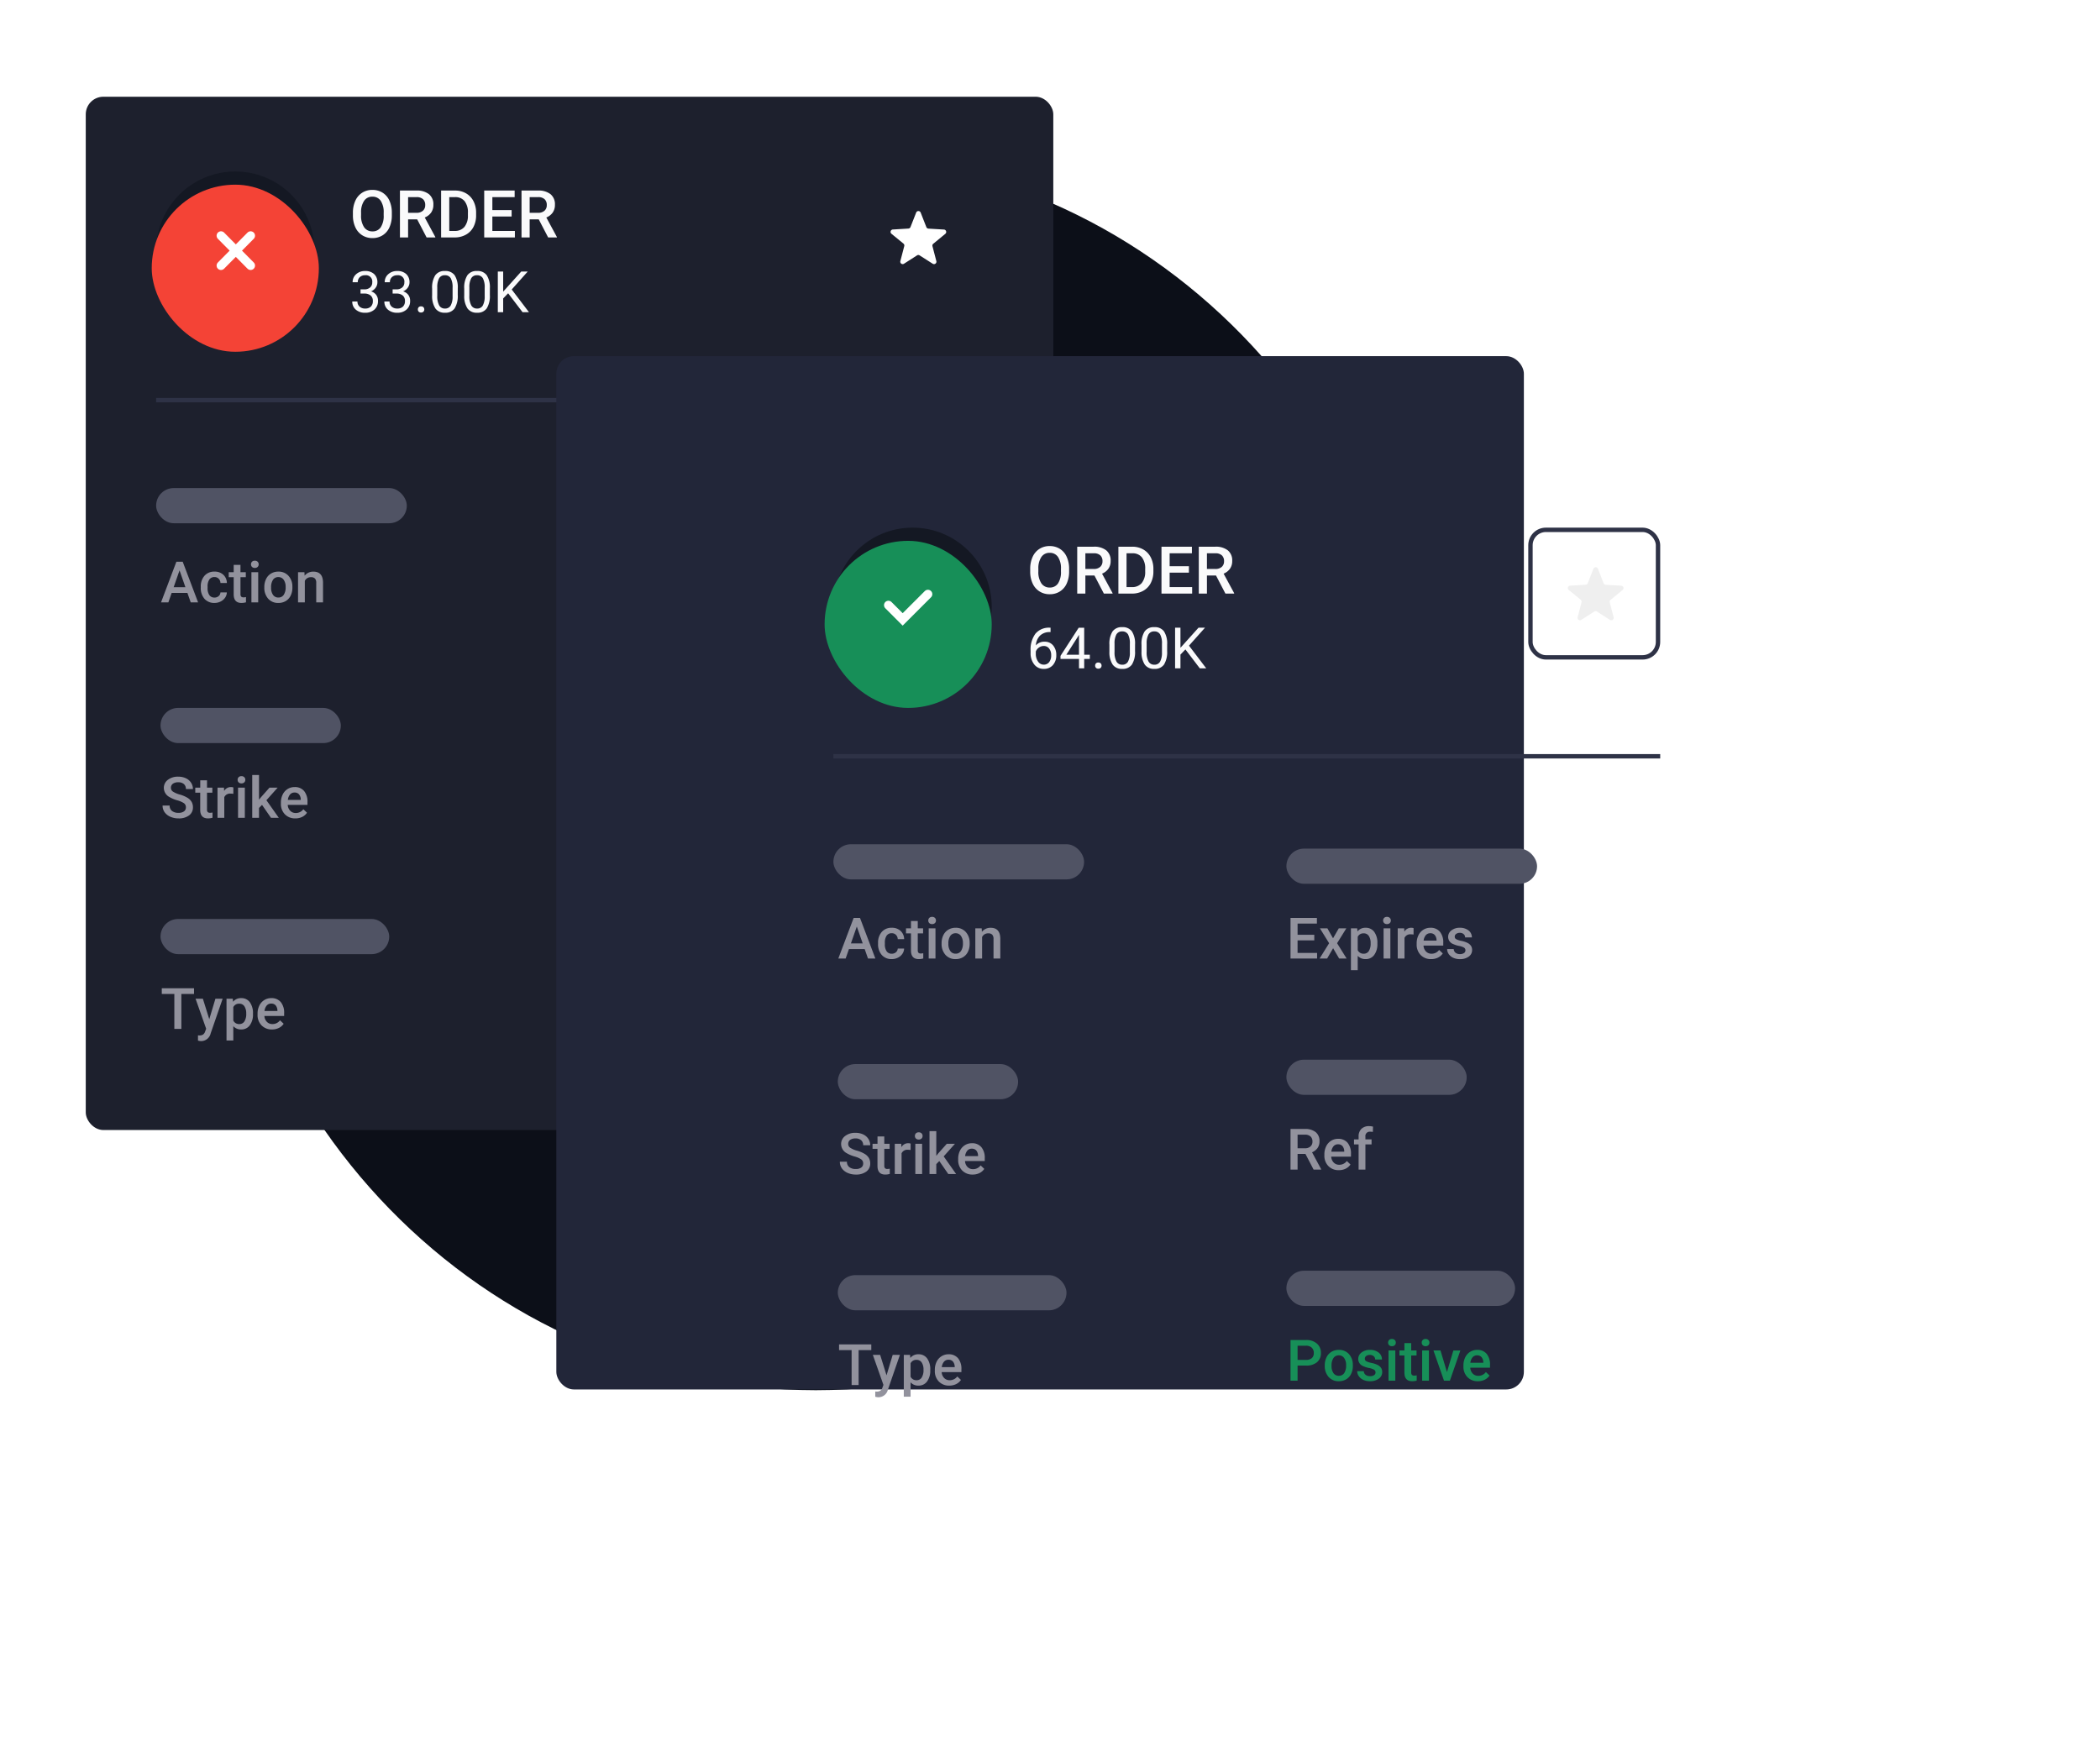 <svg xmlns="http://www.w3.org/2000/svg" xmlns:xlink="http://www.w3.org/1999/xlink" width="477.5" height="397" viewBox="0 0 477.5 397">
  <defs>
    <filter id="Rectangle_575" x="45.5" y="0" width="382" height="397" filterUnits="userSpaceOnUse">
      <feOffset dx="-47" dy="-22" input="SourceAlpha"/>
      <feGaussianBlur stdDeviation="27" result="blur"/>
      <feFlood flood-opacity="0.388"/>
      <feComposite operator="in" in2="blur"/>
      <feComposite in="SourceGraphic"/>
    </filter>
    <filter id="Rectangle_4042" x="153" y="88.5" width="107" height="107" filterUnits="userSpaceOnUse">
      <feOffset dy="4" input="SourceAlpha"/>
      <feGaussianBlur stdDeviation="11.5" result="blur-2"/>
      <feFlood flood-color="#33bf90" flood-opacity="0.388"/>
      <feComposite operator="in" in2="blur-2"/>
      <feComposite in="SourceGraphic"/>
    </filter>
    <filter id="Rectangle_4042-2" x="0" y="7.5" width="107" height="107" filterUnits="userSpaceOnUse">
      <feOffset dy="4" input="SourceAlpha"/>
      <feGaussianBlur stdDeviation="11.5" result="blur-3"/>
      <feFlood flood-color="#f44336" flood-opacity="0.4"/>
      <feComposite operator="in" in2="blur-3"/>
      <feComposite in="SourceGraphic"/>
    </filter>
  </defs>
  <g id="Group_10061" data-name="Group 10061" transform="translate(-808.5 -1073)">
    <path id="Ellipse_1_copy_2" data-name="Ellipse 1 copy 2" d="M137.011,0c75.669,0,137.011,62.941,137.011,140.584S212.679,281.167,137.011,281.167,0,218.226,0,140.584,61.342,0,137.011,0Z" transform="translate(856.989 1108)" fill="#0c0f18"/>
    <rect id="Rectangle_575-2" data-name="Rectangle 575" width="220" height="235" rx="4" transform="translate(828 1095)" fill="#1d202d"/>
    <path id="Path_5370" data-name="Path 5370" d="M7.617-7.947H4.735V0H3.142V-7.947H.286V-9.242H7.617Zm3.466,5.738,1.4-4.659h1.644L11.394,1.041A2.218,2.218,0,0,1,9.261,2.774a2.763,2.763,0,0,1-.743-.114V1.466l.292.019a1.5,1.5,0,0,0,.879-.213,1.41,1.41,0,0,0,.467-.714l.222-.59L7.966-6.868H9.629Zm9.94-1.155A4.089,4.089,0,0,1,20.3-.822a2.318,2.318,0,0,1-1.942.949,2.333,2.333,0,0,1-1.809-.743V2.641H15.006V-6.868h1.422l.063.7A2.266,2.266,0,0,1,18.338-7a2.341,2.341,0,0,1,1.971.936,4.2,4.2,0,0,1,.714,2.6ZM19.487-3.5a2.865,2.865,0,0,0-.409-1.631,1.331,1.331,0,0,0-1.171-.6,1.419,1.419,0,0,0-1.358.781V-1.9a1.433,1.433,0,0,0,1.371.8A1.329,1.329,0,0,0,19.072-1.7,3.153,3.153,0,0,0,19.487-3.5ZM25.353.127A3.191,3.191,0,0,1,22.975-.8a3.35,3.35,0,0,1-.911-2.46v-.19a4.121,4.121,0,0,1,.4-1.838,3.02,3.02,0,0,1,1.114-1.26A2.945,2.945,0,0,1,25.175-7a2.7,2.7,0,0,1,2.168.9,3.785,3.785,0,0,1,.765,2.533v.622H23.62A2.063,2.063,0,0,0,24.188-1.6a1.706,1.706,0,0,0,1.254.5,2.089,2.089,0,0,0,1.727-.857L28-1.168a2.777,2.777,0,0,1-1.1.955A3.448,3.448,0,0,1,25.353.127Zm-.184-5.884a1.3,1.3,0,0,0-1.025.444,2.3,2.3,0,0,0-.5,1.238h2.939v-.114a1.875,1.875,0,0,0-.413-1.171A1.289,1.289,0,0,0,25.168-5.757Z" transform="translate(845 1307)" fill="#92929d"/>
    <rect id="Rectangle_4030" data-name="Rectangle 4030" width="52" height="8" rx="4" transform="translate(845 1282)" fill="#505364"/>
    <path id="Path_5369" data-name="Path 5369" d="M5.77-2.38a1.116,1.116,0,0,0-.428-.939A5.155,5.155,0,0,0,3.8-3.986a7.464,7.464,0,0,1-1.777-.749A2.372,2.372,0,0,1,.755-6.8a2.252,2.252,0,0,1,.911-1.841,3.687,3.687,0,0,1,2.365-.724,3.994,3.994,0,0,1,1.72.355A2.823,2.823,0,0,1,6.938-8,2.6,2.6,0,0,1,7.37-6.544H5.77a1.448,1.448,0,0,0-.454-1.133,1.873,1.873,0,0,0-1.3-.409A1.956,1.956,0,0,0,2.8-7.75a1.12,1.12,0,0,0-.435.939,1.013,1.013,0,0,0,.47.847A5.411,5.411,0,0,0,4.38-5.3a7.124,7.124,0,0,1,1.733.73,2.756,2.756,0,0,1,.958.939,2.447,2.447,0,0,1,.3,1.241A2.2,2.2,0,0,1,6.49-.555a3.841,3.841,0,0,1-2.4.682A4.515,4.515,0,0,1,2.244-.244,3.1,3.1,0,0,1,.936-1.27,2.555,2.555,0,0,1,.47-2.793H2.076A1.5,1.5,0,0,0,2.6-1.574a2.279,2.279,0,0,0,1.492.432,1.98,1.98,0,0,0,1.26-.34A1.1,1.1,0,0,0,5.77-2.38Zm4.8-6.157v1.669h1.212v1.143H10.569v3.834a.844.844,0,0,0,.156.568.721.721,0,0,0,.555.175,2.376,2.376,0,0,0,.54-.063V-.019A3.8,3.8,0,0,1,10.8.127q-1.777,0-1.777-1.961V-5.726H7.9V-6.868h1.13V-8.538Zm5.986,3.079a3.817,3.817,0,0,0-.628-.051A1.415,1.415,0,0,0,14.5-4.7V0H12.956V-6.868h1.473l.038.768A1.738,1.738,0,0,1,16.015-7a1.444,1.444,0,0,1,.546.089ZM19.17,0H17.627V-6.868H19.17ZM17.532-8.652a.819.819,0,0,1,.225-.59.851.851,0,0,1,.644-.235.862.862,0,0,1,.647.235.812.812,0,0,1,.229.59.794.794,0,0,1-.229.581.869.869,0,0,1-.647.232.858.858,0,0,1-.644-.232A.8.8,0,0,1,17.532-8.652ZM23.08-2.945l-.686.7V0H20.852V-9.75h1.542v5.624l.482-.6,1.9-2.139h1.854L24.077-4.005,26.9,0H25.118ZM30.659.127A3.191,3.191,0,0,1,28.282-.8a3.35,3.35,0,0,1-.911-2.46v-.19a4.121,4.121,0,0,1,.4-1.838,3.02,3.02,0,0,1,1.114-1.26A2.945,2.945,0,0,1,30.481-7a2.7,2.7,0,0,1,2.168.9,3.785,3.785,0,0,1,.765,2.533v.622H28.926A2.063,2.063,0,0,0,29.494-1.6a1.706,1.706,0,0,0,1.254.5,2.089,2.089,0,0,0,1.727-.857l.832.793a2.777,2.777,0,0,1-1.1.955A3.448,3.448,0,0,1,30.659.127Zm-.184-5.884a1.3,1.3,0,0,0-1.025.444,2.3,2.3,0,0,0-.5,1.238h2.939v-.114a1.875,1.875,0,0,0-.413-1.171A1.289,1.289,0,0,0,30.475-5.757Z" transform="translate(845 1259)" fill="#92929d"/>
    <rect id="Rectangle_4029" data-name="Rectangle 4029" width="41" height="8" rx="4" transform="translate(845 1234)" fill="#505364"/>
    <path id="Path_5366" data-name="Path 5366" d="M6.113-2.152H2.533L1.784,0H.114L3.605-9.242H5.046L8.544,0H6.868ZM2.983-3.447H5.662L4.323-7.281ZM12.264-1.1a1.4,1.4,0,0,0,.958-.336,1.149,1.149,0,0,0,.406-.832h1.454a2.266,2.266,0,0,1-.4,1.2A2.623,2.623,0,0,1,13.667-.2a3.027,3.027,0,0,1-1.384.324A2.928,2.928,0,0,1,10-.806a3.7,3.7,0,0,1-.844-2.577v-.159a3.639,3.639,0,0,1,.838-2.51A2.9,2.9,0,0,1,12.276-7a2.822,2.822,0,0,1,2,.714,2.558,2.558,0,0,1,.809,1.876H13.628a1.412,1.412,0,0,0-.4-.971,1.3,1.3,0,0,0-.962-.381,1.357,1.357,0,0,0-1.155.543A2.769,2.769,0,0,0,10.7-3.567v.248a2.815,2.815,0,0,0,.4,1.666A1.356,1.356,0,0,0,12.264-1.1ZM18.18-8.538v1.669h1.212v1.143H18.18v3.834a.844.844,0,0,0,.156.568.721.721,0,0,0,.555.175,2.376,2.376,0,0,0,.54-.063V-.019a3.8,3.8,0,0,1-1.016.146q-1.777,0-1.777-1.961V-5.726h-1.13V-6.868h1.13V-8.538ZM22.21,0H20.668V-6.868H22.21ZM20.573-8.652a.819.819,0,0,1,.225-.59.851.851,0,0,1,.644-.235.862.862,0,0,1,.647.235.812.812,0,0,1,.229.59.794.794,0,0,1-.229.581.869.869,0,0,1-.647.232.858.858,0,0,1-.644-.232A.8.8,0,0,1,20.573-8.652ZM23.6-3.5A4.05,4.05,0,0,1,24-5.316,2.921,2.921,0,0,1,25.124-6.56,3.166,3.166,0,0,1,26.787-7a3,3,0,0,1,2.257.9,3.52,3.52,0,0,1,.936,2.374l.006.362a4.086,4.086,0,0,1-.39,1.815A2.886,2.886,0,0,1,28.479-.311,3.189,3.189,0,0,1,26.8.127a2.979,2.979,0,0,1-2.326-.968,3.707,3.707,0,0,1-.873-2.58Zm1.542.133a2.767,2.767,0,0,0,.438,1.66,1.424,1.424,0,0,0,1.219.6,1.408,1.408,0,0,0,1.216-.609A3.057,3.057,0,0,0,28.45-3.5,2.732,2.732,0,0,0,28-5.148a1.429,1.429,0,0,0-1.216-.609,1.416,1.416,0,0,0-1.2.6A3,3,0,0,0,25.143-3.364Zm7.579-3.5.044.793a2.469,2.469,0,0,1,2-.92q2.146,0,2.184,2.457V0H35.407V-4.45a1.414,1.414,0,0,0-.282-.968,1.188,1.188,0,0,0-.924-.314,1.486,1.486,0,0,0-1.39.844V0H31.269V-6.868Z" transform="translate(845 1210)" fill="#92929d"/>
    <rect id="Rectangle_4028" data-name="Rectangle 4028" width="57" height="8" rx="4" transform="translate(844 1184)" fill="#505364"/>
    <path id="Path_5371" data-name="Path 5371" d="M8.271,0H6.665L2.545-6.557V0H.939V-9.242H2.545L6.678-2.66V-9.242H8.271Zm4.773.127A3.191,3.191,0,0,1,10.667-.8a3.35,3.35,0,0,1-.911-2.46v-.19a4.121,4.121,0,0,1,.4-1.838,3.02,3.02,0,0,1,1.114-1.26A2.945,2.945,0,0,1,12.867-7a2.7,2.7,0,0,1,2.168.9A3.785,3.785,0,0,1,15.8-3.567v.622H11.312A2.063,2.063,0,0,0,11.88-1.6a1.706,1.706,0,0,0,1.254.5,2.089,2.089,0,0,0,1.727-.857l.832.793a2.777,2.777,0,0,1-1.1.955A3.448,3.448,0,0,1,13.044.127ZM12.86-5.757a1.3,1.3,0,0,0-1.025.444,2.3,2.3,0,0,0-.5,1.238h2.939v-.114a1.875,1.875,0,0,0-.413-1.171A1.289,1.289,0,0,0,12.86-5.757Zm3.866,2.272a4.017,4.017,0,0,1,.752-2.555,2.414,2.414,0,0,1,2-.955,2.262,2.262,0,0,1,1.847.819l.07-.692h1.39V-.209a2.768,2.768,0,0,1-.841,2.133,3.2,3.2,0,0,1-2.269.781A3.658,3.658,0,0,1,18.2,2.39,2.622,2.622,0,0,1,17.1,1.568l.73-.927a2.2,2.2,0,0,0,1.752.844,1.7,1.7,0,0,0,1.212-.416,1.593,1.593,0,0,0,.444-1.222V-.616a2.271,2.271,0,0,1-1.777.743,2.408,2.408,0,0,1-1.971-.958A4.147,4.147,0,0,1,16.726-3.485Zm1.536.133a2.765,2.765,0,0,0,.422,1.628,1.357,1.357,0,0,0,1.171.594,1.484,1.484,0,0,0,1.384-.8V-4.951a1.463,1.463,0,0,0-1.371-.781,1.363,1.363,0,0,0-1.184.6A3.1,3.1,0,0,0,18.262-3.352ZM28.469,0a2.38,2.38,0,0,1-.178-.641,2.4,2.4,0,0,1-1.8.768A2.423,2.423,0,0,1,24.8-.463a1.889,1.889,0,0,1-.654-1.46,1.95,1.95,0,0,1,.816-1.685A3.953,3.953,0,0,1,27.295-4.2h.946v-.451a1.2,1.2,0,0,0-.3-.854,1.183,1.183,0,0,0-.908-.321,1.359,1.359,0,0,0-.863.263.815.815,0,0,0-.336.67H24.292a1.712,1.712,0,0,1,.375-1.057,2.5,2.5,0,0,1,1.019-.771A3.579,3.579,0,0,1,27.124-7a2.882,2.882,0,0,1,1.923.606,2.162,2.162,0,0,1,.736,1.7v3.1a3.511,3.511,0,0,0,.26,1.479V0ZM26.774-1.111a1.755,1.755,0,0,0,.86-.222,1.484,1.484,0,0,0,.606-.6V-3.225h-.832a2.274,2.274,0,0,0-1.289.3.966.966,0,0,0-.432.844.9.9,0,0,0,.3.708A1.143,1.143,0,0,0,26.774-1.111Zm6.557-7.427v1.669h1.212v1.143H33.332v3.834a.844.844,0,0,0,.156.568.721.721,0,0,0,.555.175,2.376,2.376,0,0,0,.54-.063V-.019a3.8,3.8,0,0,1-1.016.146q-1.777,0-1.777-1.961V-5.726h-1.13V-6.868h1.13V-8.538ZM37.362,0H35.82V-6.868h1.542ZM35.725-8.652a.819.819,0,0,1,.225-.59.851.851,0,0,1,.644-.235.862.862,0,0,1,.647.235.812.812,0,0,1,.229.59.794.794,0,0,1-.229.581.869.869,0,0,1-.647.232.858.858,0,0,1-.644-.232A.8.8,0,0,1,35.725-8.652Zm5.738,6.7,1.454-4.913H44.51L42.129,0H40.79l-2.4-6.868h1.6ZM48.5.127A3.191,3.191,0,0,1,46.119-.8a3.35,3.35,0,0,1-.911-2.46v-.19a4.121,4.121,0,0,1,.4-1.838,3.02,3.02,0,0,1,1.114-1.26A2.945,2.945,0,0,1,48.318-7a2.7,2.7,0,0,1,2.168.9,3.785,3.785,0,0,1,.765,2.533v.622H46.763A2.063,2.063,0,0,0,47.331-1.6a1.706,1.706,0,0,0,1.254.5,2.089,2.089,0,0,0,1.727-.857l.832.793a2.777,2.777,0,0,1-1.1.955A3.448,3.448,0,0,1,48.5.127Zm-.184-5.884a1.3,1.3,0,0,0-1.025.444,2.3,2.3,0,0,0-.5,1.238h2.939v-.114a1.875,1.875,0,0,0-.413-1.171A1.289,1.289,0,0,0,48.312-5.757Z" transform="translate(947 1306)" fill="#f44336"/>
    <rect id="Rectangle_4032" data-name="Rectangle 4032" width="52" height="8" rx="4" transform="translate(947 1281)" fill="#505364"/>
    <path id="Path_5368" data-name="Path 5368" d="M4.335-3.561H2.545V0H.939V-9.242h3.25a3.783,3.783,0,0,1,2.469.717,2.536,2.536,0,0,1,.87,2.076A2.6,2.6,0,0,1,7.081-4.9a2.847,2.847,0,0,1-1.247.962L7.909-.083V0H6.189ZM2.545-4.85H4.2a1.836,1.836,0,0,0,1.27-.409,1.428,1.428,0,0,0,.457-1.12A1.52,1.52,0,0,0,5.5-7.528a1.793,1.793,0,0,0-1.26-.419H2.545ZM11.927.127A3.191,3.191,0,0,1,9.55-.8a3.35,3.35,0,0,1-.911-2.46v-.19a4.121,4.121,0,0,1,.4-1.838,3.02,3.02,0,0,1,1.114-1.26A2.945,2.945,0,0,1,11.75-7a2.7,2.7,0,0,1,2.168.9,3.785,3.785,0,0,1,.765,2.533v.622H10.194A2.063,2.063,0,0,0,10.762-1.6a1.706,1.706,0,0,0,1.254.5,2.089,2.089,0,0,0,1.727-.857l.832.793a2.777,2.777,0,0,1-1.1.955A3.448,3.448,0,0,1,11.927.127Zm-.184-5.884a1.3,1.3,0,0,0-1.025.444,2.3,2.3,0,0,0-.5,1.238h2.939v-.114a1.875,1.875,0,0,0-.413-1.171A1.289,1.289,0,0,0,11.743-5.757ZM16.421,0V-5.726H15.374V-6.868h1.047V-7.5a2.359,2.359,0,0,1,.635-1.765,2.432,2.432,0,0,1,1.777-.622,3.565,3.565,0,0,1,.863.114l-.038,1.206a3.038,3.038,0,0,0-.59-.051.991.991,0,0,0-1.1,1.136v.609h1.4v1.143h-1.4V0Z" transform="translate(947 1258)" fill="#92929d"/>
    <rect id="Rectangle_4031" data-name="Rectangle 4031" width="41" height="8" rx="4" transform="translate(947 1233)" fill="#505364"/>
    <path id="Path_5367" data-name="Path 5367" d="M6.341-4.126h-3.8v2.844H6.982V0H.939V-9.242h6v1.295H2.545V-5.4h3.8Zm4.266-.482,1.308-2.26h1.714l-2.1,3.383L13.7,0H12L10.626-2.349,9.261,0H7.547L9.718-3.485,7.624-6.868h1.7ZM20.693-3.364A4.089,4.089,0,0,1,19.97-.822a2.318,2.318,0,0,1-1.942.949,2.333,2.333,0,0,1-1.809-.743V2.641H14.676V-6.868H16.1l.063.7A2.266,2.266,0,0,1,18.008-7a2.341,2.341,0,0,1,1.971.936,4.2,4.2,0,0,1,.714,2.6ZM19.157-3.5a2.865,2.865,0,0,0-.409-1.631,1.331,1.331,0,0,0-1.171-.6,1.419,1.419,0,0,0-1.358.781V-1.9a1.433,1.433,0,0,0,1.371.8A1.329,1.329,0,0,0,18.741-1.7,3.153,3.153,0,0,0,19.157-3.5ZM23.639,0H22.1V-6.868h1.542ZM22-8.652a.819.819,0,0,1,.225-.59.851.851,0,0,1,.644-.235.862.862,0,0,1,.647.235.812.812,0,0,1,.229.59.794.794,0,0,1-.229.581.869.869,0,0,1-.647.232.858.858,0,0,1-.644-.232A.8.8,0,0,1,22-8.652Zm6.913,3.193a3.817,3.817,0,0,0-.628-.051,1.415,1.415,0,0,0-1.428.813V0H25.314V-6.868h1.473l.038.768A1.738,1.738,0,0,1,28.374-7a1.444,1.444,0,0,1,.546.089Zm4,5.586A3.191,3.191,0,0,1,30.535-.8a3.35,3.35,0,0,1-.911-2.46v-.19a4.121,4.121,0,0,1,.4-1.838,3.02,3.02,0,0,1,1.114-1.26A2.945,2.945,0,0,1,32.735-7a2.7,2.7,0,0,1,2.168.9,3.785,3.785,0,0,1,.765,2.533v.622H31.18A2.063,2.063,0,0,0,31.748-1.6,1.706,1.706,0,0,0,33-1.1a2.089,2.089,0,0,0,1.727-.857l.832.793a2.777,2.777,0,0,1-1.1.955A3.448,3.448,0,0,1,32.913.127Zm-.184-5.884a1.3,1.3,0,0,0-1.025.444,2.3,2.3,0,0,0-.5,1.238h2.939v-.114a1.875,1.875,0,0,0-.413-1.171A1.289,1.289,0,0,0,32.729-5.757Zm7.985,3.891a.7.7,0,0,0-.34-.628,3.612,3.612,0,0,0-1.127-.381,5.792,5.792,0,0,1-1.314-.419,1.754,1.754,0,0,1-1.155-1.619A1.828,1.828,0,0,1,37.527-6.4a2.961,2.961,0,0,1,1.9-.6,3.081,3.081,0,0,1,1.99.609,1.934,1.934,0,0,1,.759,1.581H40.638a.951.951,0,0,0-.33-.74,1.265,1.265,0,0,0-.876-.3A1.367,1.367,0,0,0,38.6-5.6a.74.74,0,0,0-.321.628.625.625,0,0,0,.3.552,4.1,4.1,0,0,0,1.206.4,5.709,5.709,0,0,1,1.425.476,2.018,2.018,0,0,1,.768.663,1.692,1.692,0,0,1,.251.939,1.789,1.789,0,0,1-.768,1.5,3.275,3.275,0,0,1-2.012.574,3.551,3.551,0,0,1-1.5-.3,2.476,2.476,0,0,1-1.028-.838,1.983,1.983,0,0,1-.368-1.149h1.5a1.087,1.087,0,0,0,.413.841,1.6,1.6,0,0,0,1.009.3A1.56,1.56,0,0,0,40.4-1.26.717.717,0,0,0,40.714-1.866Z" transform="translate(947 1210)" fill="#92929d"/>
    <rect id="Rectangle_4033" data-name="Rectangle 4033" width="57" height="8" rx="4" transform="translate(947 1185)" fill="#505364"/>
    <line id="Line_18" data-name="Line 18" x2="188" transform="translate(844 1164)" fill="none" stroke="#2e3246" stroke-width="1"/>
    <path id="Path_5373" data-name="Path 5373" d="M9.595-5.054A6.543,6.543,0,0,1,9.053-2.3,4.1,4.1,0,0,1,7.5-.487,4.261,4.261,0,0,1,5.186.146,4.271,4.271,0,0,1,2.875-.487,4.161,4.161,0,0,1,1.307-2.292,6.338,6.338,0,0,1,.747-5v-.6A6.487,6.487,0,0,1,1.3-8.35a4.156,4.156,0,0,1,1.56-1.827,4.247,4.247,0,0,1,2.311-.634,4.285,4.285,0,0,1,2.311.626,4.1,4.1,0,0,1,1.556,1.8,6.473,6.473,0,0,1,.557,2.736ZM7.742-5.61a4.662,4.662,0,0,0-.67-2.717,2.193,2.193,0,0,0-1.9-.945,2.186,2.186,0,0,0-1.879.941A4.572,4.572,0,0,0,2.6-5.669v.615a4.626,4.626,0,0,0,.685,2.717,2.205,2.205,0,0,0,1.9.959,2.179,2.179,0,0,0,1.893-.937,4.726,4.726,0,0,0,.663-2.739Zm7.617,1.5H13.293V0H11.44V-10.664h3.75a4.365,4.365,0,0,1,2.849.828,2.927,2.927,0,0,1,1,2.4,3,3,0,0,1-.516,1.791,3.285,3.285,0,0,1-1.439,1.11L19.482-.1V0H17.5ZM13.293-5.6h1.9a2.118,2.118,0,0,0,1.465-.472,1.647,1.647,0,0,0,.527-1.293A1.754,1.754,0,0,0,16.7-8.687a2.069,2.069,0,0,0-1.454-.483H13.293ZM20.8,0V-10.664H23.95a4.94,4.94,0,0,1,2.509.63,4.3,4.3,0,0,1,1.7,1.787,5.673,5.673,0,0,1,.6,2.651v.535a5.649,5.649,0,0,1-.6,2.666A4.243,4.243,0,0,1,26.429-.623,5.169,5.169,0,0,1,23.87,0Zm1.853-9.17v7.69h1.208A2.783,2.783,0,0,0,26.1-2.391a3.972,3.972,0,0,0,.795-2.618V-5.6a4.076,4.076,0,0,0-.754-2.651,2.675,2.675,0,0,0-2.19-.916Zm14.18,4.409h-4.38v3.281h5.12V0H30.6V-10.664h6.921V-9.17H32.454v2.944h4.38ZM43-4.109H40.935V0H39.082V-10.664h3.75a4.365,4.365,0,0,1,2.849.828,2.927,2.927,0,0,1,1,2.4,3,3,0,0,1-.516,1.791,3.285,3.285,0,0,1-1.439,1.11L47.124-.1V0H45.139ZM40.935-5.6h1.9A2.118,2.118,0,0,0,44.3-6.068a1.647,1.647,0,0,0,.527-1.293,1.754,1.754,0,0,0-.487-1.326,2.069,2.069,0,0,0-1.454-.483H40.935Z" transform="translate(888 1127)" fill="#fafafb"/>
    <path id="Path_5372" data-name="Path 5372" d="M2.476-5.192h.882A1.939,1.939,0,0,0,4.666-5.63a1.463,1.463,0,0,0,.476-1.149A1.434,1.434,0,0,0,3.523-8.4a1.684,1.684,0,0,0-1.216.435,1.522,1.522,0,0,0-.454,1.152H.679a2.358,2.358,0,0,1,.8-1.825,2.925,2.925,0,0,1,2.041-.727,2.891,2.891,0,0,1,2.05.692,2.5,2.5,0,0,1,.743,1.923,2.029,2.029,0,0,1-.39,1.168,2.357,2.357,0,0,1-1.063.844,2.271,2.271,0,0,1,1.177.8,2.221,2.221,0,0,1,.416,1.365A2.521,2.521,0,0,1,5.643-.6a3.043,3.043,0,0,1-2.114.73,3.123,3.123,0,0,1-2.117-.7A2.337,2.337,0,0,1,.6-2.437H1.777A1.511,1.511,0,0,0,2.253-1.27a1.811,1.811,0,0,0,1.276.438,1.777,1.777,0,0,0,1.3-.444,1.712,1.712,0,0,0,.451-1.276,1.554,1.554,0,0,0-.5-1.238,2.157,2.157,0,0,0-1.428-.444H2.476Zm7.3,0h.882a1.939,1.939,0,0,0,1.308-.438,1.463,1.463,0,0,0,.476-1.149A1.434,1.434,0,0,0,10.823-8.4a1.684,1.684,0,0,0-1.216.435,1.522,1.522,0,0,0-.454,1.152H7.979a2.358,2.358,0,0,1,.8-1.825,2.925,2.925,0,0,1,2.041-.727,2.891,2.891,0,0,1,2.05.692,2.5,2.5,0,0,1,.743,1.923,2.029,2.029,0,0,1-.39,1.168,2.357,2.357,0,0,1-1.063.844,2.271,2.271,0,0,1,1.177.8,2.221,2.221,0,0,1,.416,1.365A2.521,2.521,0,0,1,12.943-.6a3.043,3.043,0,0,1-2.114.73,3.123,3.123,0,0,1-2.117-.7A2.337,2.337,0,0,1,7.9-2.437H9.077A1.511,1.511,0,0,0,9.553-1.27a1.811,1.811,0,0,0,1.276.438,1.777,1.777,0,0,0,1.3-.444,1.712,1.712,0,0,0,.451-1.276,1.554,1.554,0,0,0-.5-1.238,2.157,2.157,0,0,0-1.428-.444H9.775ZM15.514-.616a.735.735,0,0,1,.181-.508.689.689,0,0,1,.543-.2.71.71,0,0,1,.549.2.721.721,0,0,1,.187.508.681.681,0,0,1-.187.489.723.723,0,0,1-.549.2.7.7,0,0,1-.543-.2A.7.7,0,0,1,15.514-.616Zm9.071-3.326a5.371,5.371,0,0,1-.7,3.066,2.506,2.506,0,0,1-2.2,1,2.524,2.524,0,0,1-2.19-.981,5.1,5.1,0,0,1-.736-2.929V-5.351a5.251,5.251,0,0,1,.7-3.028,2.525,2.525,0,0,1,2.209-.99,2.548,2.548,0,0,1,2.2.955,5.068,5.068,0,0,1,.724,2.948ZM23.41-5.548a4.3,4.3,0,0,0-.419-2.174A1.442,1.442,0,0,0,21.665-8.4a1.423,1.423,0,0,0-1.314.679,4.2,4.2,0,0,0-.425,2.088v1.879a4.372,4.372,0,0,0,.435,2.212,1.439,1.439,0,0,0,1.317.714A1.42,1.42,0,0,0,22.969-1.5a4.214,4.214,0,0,0,.441-2.12Zm8.474,1.606a5.371,5.371,0,0,1-.7,3.066,2.506,2.506,0,0,1-2.2,1,2.524,2.524,0,0,1-2.19-.981,5.1,5.1,0,0,1-.736-2.929V-5.351a5.251,5.251,0,0,1,.7-3.028,2.525,2.525,0,0,1,2.209-.99,2.548,2.548,0,0,1,2.2.955,5.068,5.068,0,0,1,.724,2.948ZM30.71-5.548a4.3,4.3,0,0,0-.419-2.174A1.442,1.442,0,0,0,28.964-8.4a1.423,1.423,0,0,0-1.314.679,4.2,4.2,0,0,0-.425,2.088v1.879a4.372,4.372,0,0,0,.435,2.212,1.439,1.439,0,0,0,1.317.714A1.42,1.42,0,0,0,30.269-1.5a4.214,4.214,0,0,0,.441-2.12ZM36.042-4.3l-1.13,1.174V0H33.693V-9.242h1.219v4.57l4.107-4.57h1.473L36.854-5.161,40.777,0h-1.46Z" transform="translate(888 1144)" fill="#fafafb"/>
    <circle id="Ellipse_49" data-name="Ellipse 49" cx="18" cy="18" r="18" transform="translate(844 1112)" fill="#141823"/>
    <path id="Apple_logo_black" d="M12.045,17.234a2.409,2.409,0,0,1-2.895.332,3.667,3.667,0,0,0-3.047,0c-1.349.582-2.065.413-2.878-.332-4.588-4.723-3.91-11.918,1.3-12.188,1.265.068,2.15.7,2.895.752,1.107-.225,2.167-.87,3.352-.785a4.083,4.083,0,0,1,3.2,1.688,3.721,3.721,0,0,0,.455,6.7,9.515,9.515,0,0,1-2.387,3.843ZM7.322,5a3.854,3.854,0,0,1,3.521-4C11.112,3.421,8.642,5.232,7.322,5Z" transform="translate(854.703 1119.542)" fill="#fafafb"/>
    <path id="Path_1547" data-name="Path 1547" d="M12.2,12l2.728-2.249a.547.547,0,0,0-.319-.971L11.093,8.57a.551.551,0,0,1-.479-.346l-1.291-3.3a.55.55,0,0,0-1.025,0L7.008,8.211a.551.551,0,0,1-.479.346L3,8.77a.547.547,0,0,0-.319.971l2.728,2.236a.561.561,0,0,1,.186.559l-.892,3.42a.548.548,0,0,0,.825.6l2.967-1.9a.522.522,0,0,1,.586,0l2.981,1.9a.548.548,0,0,0,.825-.6L12,12.549A.547.547,0,0,1,12.2,12Z" transform="translate(1008.52 1116.425)" fill="#fff"/>
    <g transform="matrix(1, 0, 0, 1, 808.5, 1073)" filter="url(#Rectangle_575)">
      <rect id="Rectangle_575-3" data-name="Rectangle 575" width="220" height="235" rx="4" transform="translate(173.5 103)" fill="#222639"/>
    </g>
    <path id="Path_5376" data-name="Path 5376" d="M7.617-7.947H4.735V0H3.142V-7.947H.286V-9.242H7.617Zm3.466,5.738,1.4-4.659h1.644L11.394,1.041A2.218,2.218,0,0,1,9.261,2.774a2.763,2.763,0,0,1-.743-.114V1.466l.292.019a1.5,1.5,0,0,0,.879-.213,1.41,1.41,0,0,0,.467-.714l.222-.59L7.966-6.868H9.629Zm9.94-1.155A4.089,4.089,0,0,1,20.3-.822a2.318,2.318,0,0,1-1.942.949,2.333,2.333,0,0,1-1.809-.743V2.641H15.006V-6.868h1.422l.063.7A2.266,2.266,0,0,1,18.338-7a2.341,2.341,0,0,1,1.971.936,4.2,4.2,0,0,1,.714,2.6ZM19.487-3.5a2.865,2.865,0,0,0-.409-1.631,1.331,1.331,0,0,0-1.171-.6,1.419,1.419,0,0,0-1.358.781V-1.9a1.433,1.433,0,0,0,1.371.8A1.329,1.329,0,0,0,19.072-1.7,3.153,3.153,0,0,0,19.487-3.5ZM25.353.127A3.191,3.191,0,0,1,22.975-.8a3.35,3.35,0,0,1-.911-2.46v-.19a4.121,4.121,0,0,1,.4-1.838,3.02,3.02,0,0,1,1.114-1.26A2.945,2.945,0,0,1,25.175-7a2.7,2.7,0,0,1,2.168.9,3.785,3.785,0,0,1,.765,2.533v.622H23.62A2.063,2.063,0,0,0,24.188-1.6a1.706,1.706,0,0,0,1.254.5,2.089,2.089,0,0,0,1.727-.857L28-1.168a2.777,2.777,0,0,1-1.1.955A3.448,3.448,0,0,1,25.353.127Zm-.184-5.884a1.3,1.3,0,0,0-1.025.444,2.3,2.3,0,0,0-.5,1.238h2.939v-.114a1.875,1.875,0,0,0-.413-1.171A1.289,1.289,0,0,0,25.168-5.757Z" transform="translate(999 1388)" fill="#92929d"/>
    <rect id="Rectangle_4030-2" data-name="Rectangle 4030" width="52" height="8" rx="4" transform="translate(999 1363)" fill="#505364"/>
    <path id="Path_5375" data-name="Path 5375" d="M5.77-2.38a1.116,1.116,0,0,0-.428-.939A5.155,5.155,0,0,0,3.8-3.986a7.464,7.464,0,0,1-1.777-.749A2.372,2.372,0,0,1,.755-6.8a2.252,2.252,0,0,1,.911-1.841,3.687,3.687,0,0,1,2.365-.724,3.994,3.994,0,0,1,1.72.355A2.823,2.823,0,0,1,6.938-8,2.6,2.6,0,0,1,7.37-6.544H5.77a1.448,1.448,0,0,0-.454-1.133,1.873,1.873,0,0,0-1.3-.409A1.956,1.956,0,0,0,2.8-7.75a1.12,1.12,0,0,0-.435.939,1.013,1.013,0,0,0,.47.847A5.411,5.411,0,0,0,4.38-5.3a7.124,7.124,0,0,1,1.733.73,2.756,2.756,0,0,1,.958.939,2.447,2.447,0,0,1,.3,1.241A2.2,2.2,0,0,1,6.49-.555a3.841,3.841,0,0,1-2.4.682A4.515,4.515,0,0,1,2.244-.244,3.1,3.1,0,0,1,.936-1.27,2.555,2.555,0,0,1,.47-2.793H2.076A1.5,1.5,0,0,0,2.6-1.574a2.279,2.279,0,0,0,1.492.432,1.98,1.98,0,0,0,1.26-.34A1.1,1.1,0,0,0,5.77-2.38Zm4.8-6.157v1.669h1.212v1.143H10.569v3.834a.844.844,0,0,0,.156.568.721.721,0,0,0,.555.175,2.376,2.376,0,0,0,.54-.063V-.019A3.8,3.8,0,0,1,10.8.127q-1.777,0-1.777-1.961V-5.726H7.9V-6.868h1.13V-8.538Zm5.986,3.079a3.817,3.817,0,0,0-.628-.051A1.415,1.415,0,0,0,14.5-4.7V0H12.956V-6.868h1.473l.038.768A1.738,1.738,0,0,1,16.015-7a1.444,1.444,0,0,1,.546.089ZM19.17,0H17.627V-6.868H19.17ZM17.532-8.652a.819.819,0,0,1,.225-.59.851.851,0,0,1,.644-.235.862.862,0,0,1,.647.235.812.812,0,0,1,.229.59.794.794,0,0,1-.229.581.869.869,0,0,1-.647.232.858.858,0,0,1-.644-.232A.8.8,0,0,1,17.532-8.652ZM23.08-2.945l-.686.7V0H20.852V-9.75h1.542v5.624l.482-.6,1.9-2.139h1.854L24.077-4.005,26.9,0H25.118ZM30.659.127A3.191,3.191,0,0,1,28.282-.8a3.35,3.35,0,0,1-.911-2.46v-.19a4.121,4.121,0,0,1,.4-1.838,3.02,3.02,0,0,1,1.114-1.26A2.945,2.945,0,0,1,30.481-7a2.7,2.7,0,0,1,2.168.9,3.785,3.785,0,0,1,.765,2.533v.622H28.926A2.063,2.063,0,0,0,29.494-1.6a1.706,1.706,0,0,0,1.254.5,2.089,2.089,0,0,0,1.727-.857l.832.793a2.777,2.777,0,0,1-1.1.955A3.448,3.448,0,0,1,30.659.127Zm-.184-5.884a1.3,1.3,0,0,0-1.025.444,2.3,2.3,0,0,0-.5,1.238h2.939v-.114a1.875,1.875,0,0,0-.413-1.171A1.289,1.289,0,0,0,30.475-5.757Z" transform="translate(999 1340)" fill="#92929d"/>
    <rect id="Rectangle_4029-2" data-name="Rectangle 4029" width="41" height="8" rx="4" transform="translate(999 1315)" fill="#505364"/>
    <path id="Path_5374" data-name="Path 5374" d="M6.113-2.152H2.533L1.784,0H.114L3.605-9.242H5.046L8.544,0H6.868ZM2.983-3.447H5.662L4.323-7.281ZM12.264-1.1a1.4,1.4,0,0,0,.958-.336,1.149,1.149,0,0,0,.406-.832h1.454a2.266,2.266,0,0,1-.4,1.2A2.623,2.623,0,0,1,13.667-.2a3.027,3.027,0,0,1-1.384.324A2.928,2.928,0,0,1,10-.806a3.7,3.7,0,0,1-.844-2.577v-.159a3.639,3.639,0,0,1,.838-2.51A2.9,2.9,0,0,1,12.276-7a2.822,2.822,0,0,1,2,.714,2.558,2.558,0,0,1,.809,1.876H13.628a1.412,1.412,0,0,0-.4-.971,1.3,1.3,0,0,0-.962-.381,1.357,1.357,0,0,0-1.155.543A2.769,2.769,0,0,0,10.7-3.567v.248a2.815,2.815,0,0,0,.4,1.666A1.356,1.356,0,0,0,12.264-1.1ZM18.18-8.538v1.669h1.212v1.143H18.18v3.834a.844.844,0,0,0,.156.568.721.721,0,0,0,.555.175,2.376,2.376,0,0,0,.54-.063V-.019a3.8,3.8,0,0,1-1.016.146q-1.777,0-1.777-1.961V-5.726h-1.13V-6.868h1.13V-8.538ZM22.21,0H20.668V-6.868H22.21ZM20.573-8.652a.819.819,0,0,1,.225-.59.851.851,0,0,1,.644-.235.862.862,0,0,1,.647.235.812.812,0,0,1,.229.59.794.794,0,0,1-.229.581.869.869,0,0,1-.647.232.858.858,0,0,1-.644-.232A.8.8,0,0,1,20.573-8.652ZM23.6-3.5A4.05,4.05,0,0,1,24-5.316,2.921,2.921,0,0,1,25.124-6.56,3.166,3.166,0,0,1,26.787-7a3,3,0,0,1,2.257.9,3.52,3.52,0,0,1,.936,2.374l.006.362a4.086,4.086,0,0,1-.39,1.815A2.886,2.886,0,0,1,28.479-.311,3.189,3.189,0,0,1,26.8.127a2.979,2.979,0,0,1-2.326-.968,3.707,3.707,0,0,1-.873-2.58Zm1.542.133a2.767,2.767,0,0,0,.438,1.66,1.424,1.424,0,0,0,1.219.6,1.408,1.408,0,0,0,1.216-.609A3.057,3.057,0,0,0,28.45-3.5,2.732,2.732,0,0,0,28-5.148a1.429,1.429,0,0,0-1.216-.609,1.416,1.416,0,0,0-1.2.6A3,3,0,0,0,25.143-3.364Zm7.579-3.5.044.793a2.469,2.469,0,0,1,2-.92q2.146,0,2.184,2.457V0H35.407V-4.45a1.414,1.414,0,0,0-.282-.968,1.188,1.188,0,0,0-.924-.314,1.486,1.486,0,0,0-1.39.844V0H31.269V-6.868Z" transform="translate(999 1291)" fill="#92929d"/>
    <rect id="Rectangle_4028-2" data-name="Rectangle 4028" width="57" height="8" rx="4" transform="translate(998 1265)" fill="#505364"/>
    <path id="Path_5377" data-name="Path 5377" d="M2.545-3.434V0H.939V-9.242H4.475a3.578,3.578,0,0,1,2.46.806A2.709,2.709,0,0,1,7.846-6.3a2.619,2.619,0,0,1-.892,2.114,3.751,3.751,0,0,1-2.5.755Zm0-1.289h1.93a1.9,1.9,0,0,0,1.308-.4,1.481,1.481,0,0,0,.451-1.165,1.6,1.6,0,0,0-.457-1.2,1.762,1.762,0,0,0-1.257-.46H2.545ZM8.728-3.5a4.05,4.05,0,0,1,.4-1.819A2.921,2.921,0,0,1,10.251-6.56,3.166,3.166,0,0,1,11.915-7a3,3,0,0,1,2.257.9,3.52,3.52,0,0,1,.936,2.374l.006.362a4.086,4.086,0,0,1-.39,1.815A2.886,2.886,0,0,1,13.606-.311a3.189,3.189,0,0,1-1.679.438A2.979,2.979,0,0,1,9.6-.841a3.707,3.707,0,0,1-.873-2.58Zm1.542.133a2.767,2.767,0,0,0,.438,1.66,1.424,1.424,0,0,0,1.219.6,1.408,1.408,0,0,0,1.216-.609A3.057,3.057,0,0,0,13.578-3.5a2.732,2.732,0,0,0-.448-1.65,1.429,1.429,0,0,0-1.216-.609,1.416,1.416,0,0,0-1.2.6A3,3,0,0,0,10.271-3.364Zm10,1.5a.7.7,0,0,0-.34-.628A3.612,3.612,0,0,0,18.8-2.875a5.792,5.792,0,0,1-1.314-.419,1.754,1.754,0,0,1-1.155-1.619A1.828,1.828,0,0,1,17.082-6.4a2.961,2.961,0,0,1,1.9-.6,3.081,3.081,0,0,1,1.99.609,1.934,1.934,0,0,1,.759,1.581H20.192a.951.951,0,0,0-.33-.74,1.265,1.265,0,0,0-.876-.3,1.367,1.367,0,0,0-.828.235.74.74,0,0,0-.321.628.625.625,0,0,0,.3.552,4.1,4.1,0,0,0,1.206.4,5.709,5.709,0,0,1,1.425.476,2.018,2.018,0,0,1,.768.663,1.692,1.692,0,0,1,.251.939,1.789,1.789,0,0,1-.768,1.5A3.275,3.275,0,0,1,19,.127a3.551,3.551,0,0,1-1.5-.3,2.476,2.476,0,0,1-1.028-.838A1.983,1.983,0,0,1,16.1-2.165h1.5a1.087,1.087,0,0,0,.413.841,1.6,1.6,0,0,0,1.009.3,1.56,1.56,0,0,0,.927-.232A.717.717,0,0,0,20.268-1.866ZM24.769,0H23.226V-6.868h1.542ZM23.131-8.652a.819.819,0,0,1,.225-.59A.851.851,0,0,1,24-9.477a.862.862,0,0,1,.647.235.812.812,0,0,1,.229.59.794.794,0,0,1-.229.581A.869.869,0,0,1,24-7.839a.858.858,0,0,1-.644-.232A.8.8,0,0,1,23.131-8.652Zm5.25.114v1.669h1.212v1.143H28.38v3.834a.844.844,0,0,0,.156.568.721.721,0,0,0,.555.175,2.376,2.376,0,0,0,.54-.063V-.019a3.8,3.8,0,0,1-1.016.146q-1.777,0-1.777-1.961V-5.726h-1.13V-6.868h1.13V-8.538ZM32.411,0H30.869V-6.868h1.542ZM30.773-8.652A.819.819,0,0,1,31-9.242a.851.851,0,0,1,.644-.235.862.862,0,0,1,.647.235.812.812,0,0,1,.229.59.794.794,0,0,1-.229.581.869.869,0,0,1-.647.232A.858.858,0,0,1,31-8.071.8.8,0,0,1,30.773-8.652Zm5.738,6.7,1.454-4.913h1.593L37.178,0H35.839l-2.4-6.868h1.6ZM43.545.127A3.191,3.191,0,0,1,41.168-.8a3.35,3.35,0,0,1-.911-2.46v-.19a4.121,4.121,0,0,1,.4-1.838,3.02,3.02,0,0,1,1.114-1.26A2.945,2.945,0,0,1,43.367-7a2.7,2.7,0,0,1,2.168.9A3.785,3.785,0,0,1,46.3-3.567v.622H41.812A2.063,2.063,0,0,0,42.38-1.6a1.706,1.706,0,0,0,1.254.5,2.089,2.089,0,0,0,1.727-.857l.832.793a2.777,2.777,0,0,1-1.1.955A3.448,3.448,0,0,1,43.545.127Zm-.184-5.884a1.3,1.3,0,0,0-1.025.444,2.3,2.3,0,0,0-.5,1.238h2.939v-.114a1.875,1.875,0,0,0-.413-1.171A1.289,1.289,0,0,0,43.361-5.757Z" transform="translate(1101 1387)" fill="#178f58"/>
    <rect id="Rectangle_4032-2" data-name="Rectangle 4032" width="52" height="8" rx="4" transform="translate(1101 1362)" fill="#505364"/>
    <path id="Path_5378" data-name="Path 5378" d="M4.335-3.561H2.545V0H.939V-9.242h3.25a3.783,3.783,0,0,1,2.469.717,2.536,2.536,0,0,1,.87,2.076A2.6,2.6,0,0,1,7.081-4.9a2.847,2.847,0,0,1-1.247.962L7.909-.083V0H6.189ZM2.545-4.85H4.2a1.836,1.836,0,0,0,1.27-.409,1.428,1.428,0,0,0,.457-1.12A1.52,1.52,0,0,0,5.5-7.528a1.793,1.793,0,0,0-1.26-.419H2.545ZM11.927.127A3.191,3.191,0,0,1,9.55-.8a3.35,3.35,0,0,1-.911-2.46v-.19a4.121,4.121,0,0,1,.4-1.838,3.02,3.02,0,0,1,1.114-1.26A2.945,2.945,0,0,1,11.75-7a2.7,2.7,0,0,1,2.168.9,3.785,3.785,0,0,1,.765,2.533v.622H10.194A2.063,2.063,0,0,0,10.762-1.6a1.706,1.706,0,0,0,1.254.5,2.089,2.089,0,0,0,1.727-.857l.832.793a2.777,2.777,0,0,1-1.1.955A3.448,3.448,0,0,1,11.927.127Zm-.184-5.884a1.3,1.3,0,0,0-1.025.444,2.3,2.3,0,0,0-.5,1.238h2.939v-.114a1.875,1.875,0,0,0-.413-1.171A1.289,1.289,0,0,0,11.743-5.757ZM16.421,0V-5.726H15.374V-6.868h1.047V-7.5a2.359,2.359,0,0,1,.635-1.765,2.432,2.432,0,0,1,1.777-.622,3.565,3.565,0,0,1,.863.114l-.038,1.206a3.038,3.038,0,0,0-.59-.051.991.991,0,0,0-1.1,1.136v.609h1.4v1.143h-1.4V0Z" transform="translate(1101 1339)" fill="#92929d"/>
    <rect id="Rectangle_4031-2" data-name="Rectangle 4031" width="41" height="8" rx="4" transform="translate(1101 1314)" fill="#505364"/>
    <path id="Path_5379" data-name="Path 5379" d="M6.341-4.126h-3.8v2.844H6.982V0H.939V-9.242h6v1.295H2.545V-5.4h3.8Zm4.266-.482,1.308-2.26h1.714l-2.1,3.383L13.7,0H12L10.626-2.349,9.261,0H7.547L9.718-3.485,7.624-6.868h1.7ZM20.693-3.364A4.089,4.089,0,0,1,19.97-.822a2.318,2.318,0,0,1-1.942.949,2.333,2.333,0,0,1-1.809-.743V2.641H14.676V-6.868H16.1l.063.7A2.266,2.266,0,0,1,18.008-7a2.341,2.341,0,0,1,1.971.936,4.2,4.2,0,0,1,.714,2.6ZM19.157-3.5a2.865,2.865,0,0,0-.409-1.631,1.331,1.331,0,0,0-1.171-.6,1.419,1.419,0,0,0-1.358.781V-1.9a1.433,1.433,0,0,0,1.371.8A1.329,1.329,0,0,0,18.741-1.7,3.153,3.153,0,0,0,19.157-3.5ZM23.639,0H22.1V-6.868h1.542ZM22-8.652a.819.819,0,0,1,.225-.59.851.851,0,0,1,.644-.235.862.862,0,0,1,.647.235.812.812,0,0,1,.229.59.794.794,0,0,1-.229.581.869.869,0,0,1-.647.232.858.858,0,0,1-.644-.232A.8.8,0,0,1,22-8.652Zm6.913,3.193a3.817,3.817,0,0,0-.628-.051,1.415,1.415,0,0,0-1.428.813V0H25.314V-6.868h1.473l.038.768A1.738,1.738,0,0,1,28.374-7a1.444,1.444,0,0,1,.546.089Zm4,5.586A3.191,3.191,0,0,1,30.535-.8a3.35,3.35,0,0,1-.911-2.46v-.19a4.121,4.121,0,0,1,.4-1.838,3.02,3.02,0,0,1,1.114-1.26A2.945,2.945,0,0,1,32.735-7a2.7,2.7,0,0,1,2.168.9,3.785,3.785,0,0,1,.765,2.533v.622H31.18A2.063,2.063,0,0,0,31.748-1.6,1.706,1.706,0,0,0,33-1.1a2.089,2.089,0,0,0,1.727-.857l.832.793a2.777,2.777,0,0,1-1.1.955A3.448,3.448,0,0,1,32.913.127Zm-.184-5.884a1.3,1.3,0,0,0-1.025.444,2.3,2.3,0,0,0-.5,1.238h2.939v-.114a1.875,1.875,0,0,0-.413-1.171A1.289,1.289,0,0,0,32.729-5.757Zm7.985,3.891a.7.7,0,0,0-.34-.628,3.612,3.612,0,0,0-1.127-.381,5.792,5.792,0,0,1-1.314-.419,1.754,1.754,0,0,1-1.155-1.619A1.828,1.828,0,0,1,37.527-6.4a2.961,2.961,0,0,1,1.9-.6,3.081,3.081,0,0,1,1.99.609,1.934,1.934,0,0,1,.759,1.581H40.638a.951.951,0,0,0-.33-.74,1.265,1.265,0,0,0-.876-.3A1.367,1.367,0,0,0,38.6-5.6a.74.74,0,0,0-.321.628.625.625,0,0,0,.3.552,4.1,4.1,0,0,0,1.206.4,5.709,5.709,0,0,1,1.425.476,2.018,2.018,0,0,1,.768.663,1.692,1.692,0,0,1,.251.939,1.789,1.789,0,0,1-.768,1.5,3.275,3.275,0,0,1-2.012.574,3.551,3.551,0,0,1-1.5-.3,2.476,2.476,0,0,1-1.028-.838,1.983,1.983,0,0,1-.368-1.149h1.5a1.087,1.087,0,0,0,.413.841,1.6,1.6,0,0,0,1.009.3A1.56,1.56,0,0,0,40.4-1.26.717.717,0,0,0,40.714-1.866Z" transform="translate(1101 1291)" fill="#92929d"/>
    <rect id="Rectangle_4033-2" data-name="Rectangle 4033" width="57" height="8" rx="4" transform="translate(1101 1266)" fill="#505364"/>
    <line id="Line_18-2" data-name="Line 18" x2="188" transform="translate(998 1245)" fill="none" stroke="#2e3246" stroke-width="1"/>
    <path id="Path_5381" data-name="Path 5381" d="M9.595-5.054A6.543,6.543,0,0,1,9.053-2.3,4.1,4.1,0,0,1,7.5-.487,4.261,4.261,0,0,1,5.186.146,4.271,4.271,0,0,1,2.875-.487,4.161,4.161,0,0,1,1.307-2.292,6.338,6.338,0,0,1,.747-5v-.6A6.487,6.487,0,0,1,1.3-8.35a4.156,4.156,0,0,1,1.56-1.827,4.247,4.247,0,0,1,2.311-.634,4.285,4.285,0,0,1,2.311.626,4.1,4.1,0,0,1,1.556,1.8,6.473,6.473,0,0,1,.557,2.736ZM7.742-5.61a4.662,4.662,0,0,0-.67-2.717,2.193,2.193,0,0,0-1.9-.945,2.186,2.186,0,0,0-1.879.941A4.572,4.572,0,0,0,2.6-5.669v.615a4.626,4.626,0,0,0,.685,2.717,2.205,2.205,0,0,0,1.9.959,2.179,2.179,0,0,0,1.893-.937,4.726,4.726,0,0,0,.663-2.739Zm7.617,1.5H13.293V0H11.44V-10.664h3.75a4.365,4.365,0,0,1,2.849.828,2.927,2.927,0,0,1,1,2.4,3,3,0,0,1-.516,1.791,3.285,3.285,0,0,1-1.439,1.11L19.482-.1V0H17.5ZM13.293-5.6h1.9a2.118,2.118,0,0,0,1.465-.472,1.647,1.647,0,0,0,.527-1.293A1.754,1.754,0,0,0,16.7-8.687a2.069,2.069,0,0,0-1.454-.483H13.293ZM20.8,0V-10.664H23.95a4.94,4.94,0,0,1,2.509.63,4.3,4.3,0,0,1,1.7,1.787,5.673,5.673,0,0,1,.6,2.651v.535a5.649,5.649,0,0,1-.6,2.666A4.243,4.243,0,0,1,26.429-.623,5.169,5.169,0,0,1,23.87,0Zm1.853-9.17v7.69h1.208A2.783,2.783,0,0,0,26.1-2.391a3.972,3.972,0,0,0,.795-2.618V-5.6a4.076,4.076,0,0,0-.754-2.651,2.675,2.675,0,0,0-2.19-.916Zm14.18,4.409h-4.38v3.281h5.12V0H30.6V-10.664h6.921V-9.17H32.454v2.944h4.38ZM43-4.109H40.935V0H39.082V-10.664h3.75a4.365,4.365,0,0,1,2.849.828,2.927,2.927,0,0,1,1,2.4,3,3,0,0,1-.516,1.791,3.285,3.285,0,0,1-1.439,1.11L47.124-.1V0H45.139ZM40.935-5.6h1.9A2.118,2.118,0,0,0,44.3-6.068a1.647,1.647,0,0,0,.527-1.293,1.754,1.754,0,0,0-.487-1.326,2.069,2.069,0,0,0-1.454-.483H40.935Z" transform="translate(1042 1208)" fill="#fafafb"/>
    <path id="Path_5380" data-name="Path 5380" d="M5.376-9.249v1H5.161a3.092,3.092,0,0,0-2.184.813,3.381,3.381,0,0,0-.939,2.215,2.507,2.507,0,0,1,1.993-.838,2.4,2.4,0,0,1,1.927.851,3.281,3.281,0,0,1,.72,2.2A3.27,3.27,0,0,1,5.9-.73,2.678,2.678,0,0,1,3.815.127,2.638,2.638,0,0,1,1.663-.892,4.038,4.038,0,0,1,.838-3.517v-.451a6.084,6.084,0,0,1,1.089-3.9,4,4,0,0,1,3.24-1.381ZM3.834-5.084a1.874,1.874,0,0,0-1.111.362,1.885,1.885,0,0,0-.7.908v.432a3.032,3.032,0,0,0,.514,1.841,1.541,1.541,0,0,0,1.282.7,1.493,1.493,0,0,0,1.247-.584,2.423,2.423,0,0,0,.454-1.53A2.424,2.424,0,0,0,5.056-4.5,1.475,1.475,0,0,0,3.834-5.084ZM13.025-3.1h1.282v.958H13.025V0H11.845V-2.146H7.636v-.692l4.139-6.4h1.25Zm-4.056,0h2.875V-7.636l-.14.254ZM15.514-.616a.735.735,0,0,1,.181-.508.689.689,0,0,1,.543-.2.71.71,0,0,1,.549.2.721.721,0,0,1,.187.508.681.681,0,0,1-.187.489.723.723,0,0,1-.549.2.7.7,0,0,1-.543-.2A.7.7,0,0,1,15.514-.616Zm9.071-3.326a5.371,5.371,0,0,1-.7,3.066,2.506,2.506,0,0,1-2.2,1,2.524,2.524,0,0,1-2.19-.981,5.1,5.1,0,0,1-.736-2.929V-5.351a5.251,5.251,0,0,1,.7-3.028,2.525,2.525,0,0,1,2.209-.99,2.548,2.548,0,0,1,2.2.955,5.068,5.068,0,0,1,.724,2.948ZM23.41-5.548a4.3,4.3,0,0,0-.419-2.174A1.442,1.442,0,0,0,21.665-8.4a1.423,1.423,0,0,0-1.314.679,4.2,4.2,0,0,0-.425,2.088v1.879a4.372,4.372,0,0,0,.435,2.212,1.439,1.439,0,0,0,1.317.714A1.42,1.42,0,0,0,22.969-1.5a4.214,4.214,0,0,0,.441-2.12Zm8.474,1.606a5.371,5.371,0,0,1-.7,3.066,2.506,2.506,0,0,1-2.2,1,2.524,2.524,0,0,1-2.19-.981,5.1,5.1,0,0,1-.736-2.929V-5.351a5.251,5.251,0,0,1,.7-3.028,2.525,2.525,0,0,1,2.209-.99,2.548,2.548,0,0,1,2.2.955,5.068,5.068,0,0,1,.724,2.948ZM30.71-5.548a4.3,4.3,0,0,0-.419-2.174A1.442,1.442,0,0,0,28.964-8.4a1.423,1.423,0,0,0-1.314.679,4.2,4.2,0,0,0-.425,2.088v1.879a4.372,4.372,0,0,0,.435,2.212,1.439,1.439,0,0,0,1.317.714A1.42,1.42,0,0,0,30.269-1.5a4.214,4.214,0,0,0,.441-2.12ZM36.042-4.3l-1.13,1.174V0H33.693V-9.242h1.219v4.57l4.107-4.57h1.473L36.854-5.161,40.777,0h-1.46Z" transform="translate(1042 1225)" fill="#fafafb"/>
    <circle id="Ellipse_49-2" data-name="Ellipse 49" cx="18" cy="18" r="18" transform="translate(998 1193)" fill="#141823"/>
    <g id="Tesla_Motors" transform="translate(1002.07 1202.259)">
      <g id="T" transform="translate(4.553)">
        <path id="path35" d="M66.025,106.218l2.624-14.755c2.5,0,3.29.274,3.4,1.394a5.9,5.9,0,0,0,2.524-1.9,18.54,18.54,0,0,0-6.619-1.6L66.02,91.719h0l-1.936-2.358a18.538,18.538,0,0,0-6.619,1.6,5.894,5.894,0,0,0,2.524,1.9c.115-1.119.9-1.394,3.386-1.4l2.645,14.757" transform="translate(-56.647 -87.544)" fill="#e82127"/>
        <path id="path37" d="M55.717,65.933a21.617,21.617,0,0,1,8.851,1.776,7.186,7.186,0,0,0,.525-1.085,24.976,24.976,0,0,0-18.754,0,9.072,9.072,0,0,0,.525,1.085,21.615,21.615,0,0,1,8.851-1.776h0" transform="translate(-46.34 -64.797)" fill="#e82127"/>
      </g>
    </g>
    <g id="Rectangle_576" data-name="Rectangle 576" transform="translate(1156 1193)" fill="rgba(46,50,70,0)" stroke="#2e3246" stroke-width="1">
      <rect width="30" height="30" rx="4" stroke="none"/>
      <rect x="0.5" y="0.5" width="29" height="29" rx="3.5" fill="none"/>
    </g>
    <path id="Path_1547-2" data-name="Path 1547" d="M12.2,12l2.728-2.249a.547.547,0,0,0-.319-.971L11.093,8.57a.551.551,0,0,1-.479-.346l-1.291-3.3a.55.55,0,0,0-1.025,0L7.008,8.211a.551.551,0,0,1-.479.346L3,8.77a.547.547,0,0,0-.319.971l2.728,2.236a.561.561,0,0,1,.186.559l-.892,3.42a.548.548,0,0,0,.825.6l2.967-1.9a.522.522,0,0,1,.586,0l2.981,1.9a.548.548,0,0,0,.825-.6L12,12.549A.547.547,0,0,1,12.2,12Z" transform="translate(1162.52 1197.425)" fill="#efefef"/>
    <g transform="matrix(1, 0, 0, 1, 808.5, 1073)" filter="url(#Rectangle_4042)">
      <rect id="Rectangle_4042-3" data-name="Rectangle 4042" width="38" height="38" rx="19" transform="translate(187.5 119)" fill="#178f58"/>
    </g>
    <path id="Path_5350" data-name="Path 5350" d="M15792.371,1193.217l3.242,3.243,5.742-5.741" transform="translate(-14781.863 17.41)" fill="none" stroke="#fff" stroke-linecap="round" stroke-width="2"/>
    <g transform="matrix(1, 0, 0, 1, 808.5, 1073)" filter="url(#Rectangle_4042-2)">
      <rect id="Rectangle_4042-4" data-name="Rectangle 4042" width="38" height="38" rx="19" transform="translate(34.5 38)" fill="#f44336"/>
    </g>
    <path id="Path_5350-2" data-name="Path 5350" d="M15795.613,1196.461l6.738-6.8" transform="translate(-14936.863 -63.059)" fill="none" stroke="#fff" stroke-linecap="round" stroke-width="2"/>
    <path id="Path_5351" data-name="Path 5351" d="M15802.352,1196.461l-6.738-6.8" transform="translate(-14936.863 -63.059)" fill="none" stroke="#fff" stroke-linecap="round" stroke-width="2"/>
  </g>
</svg>
